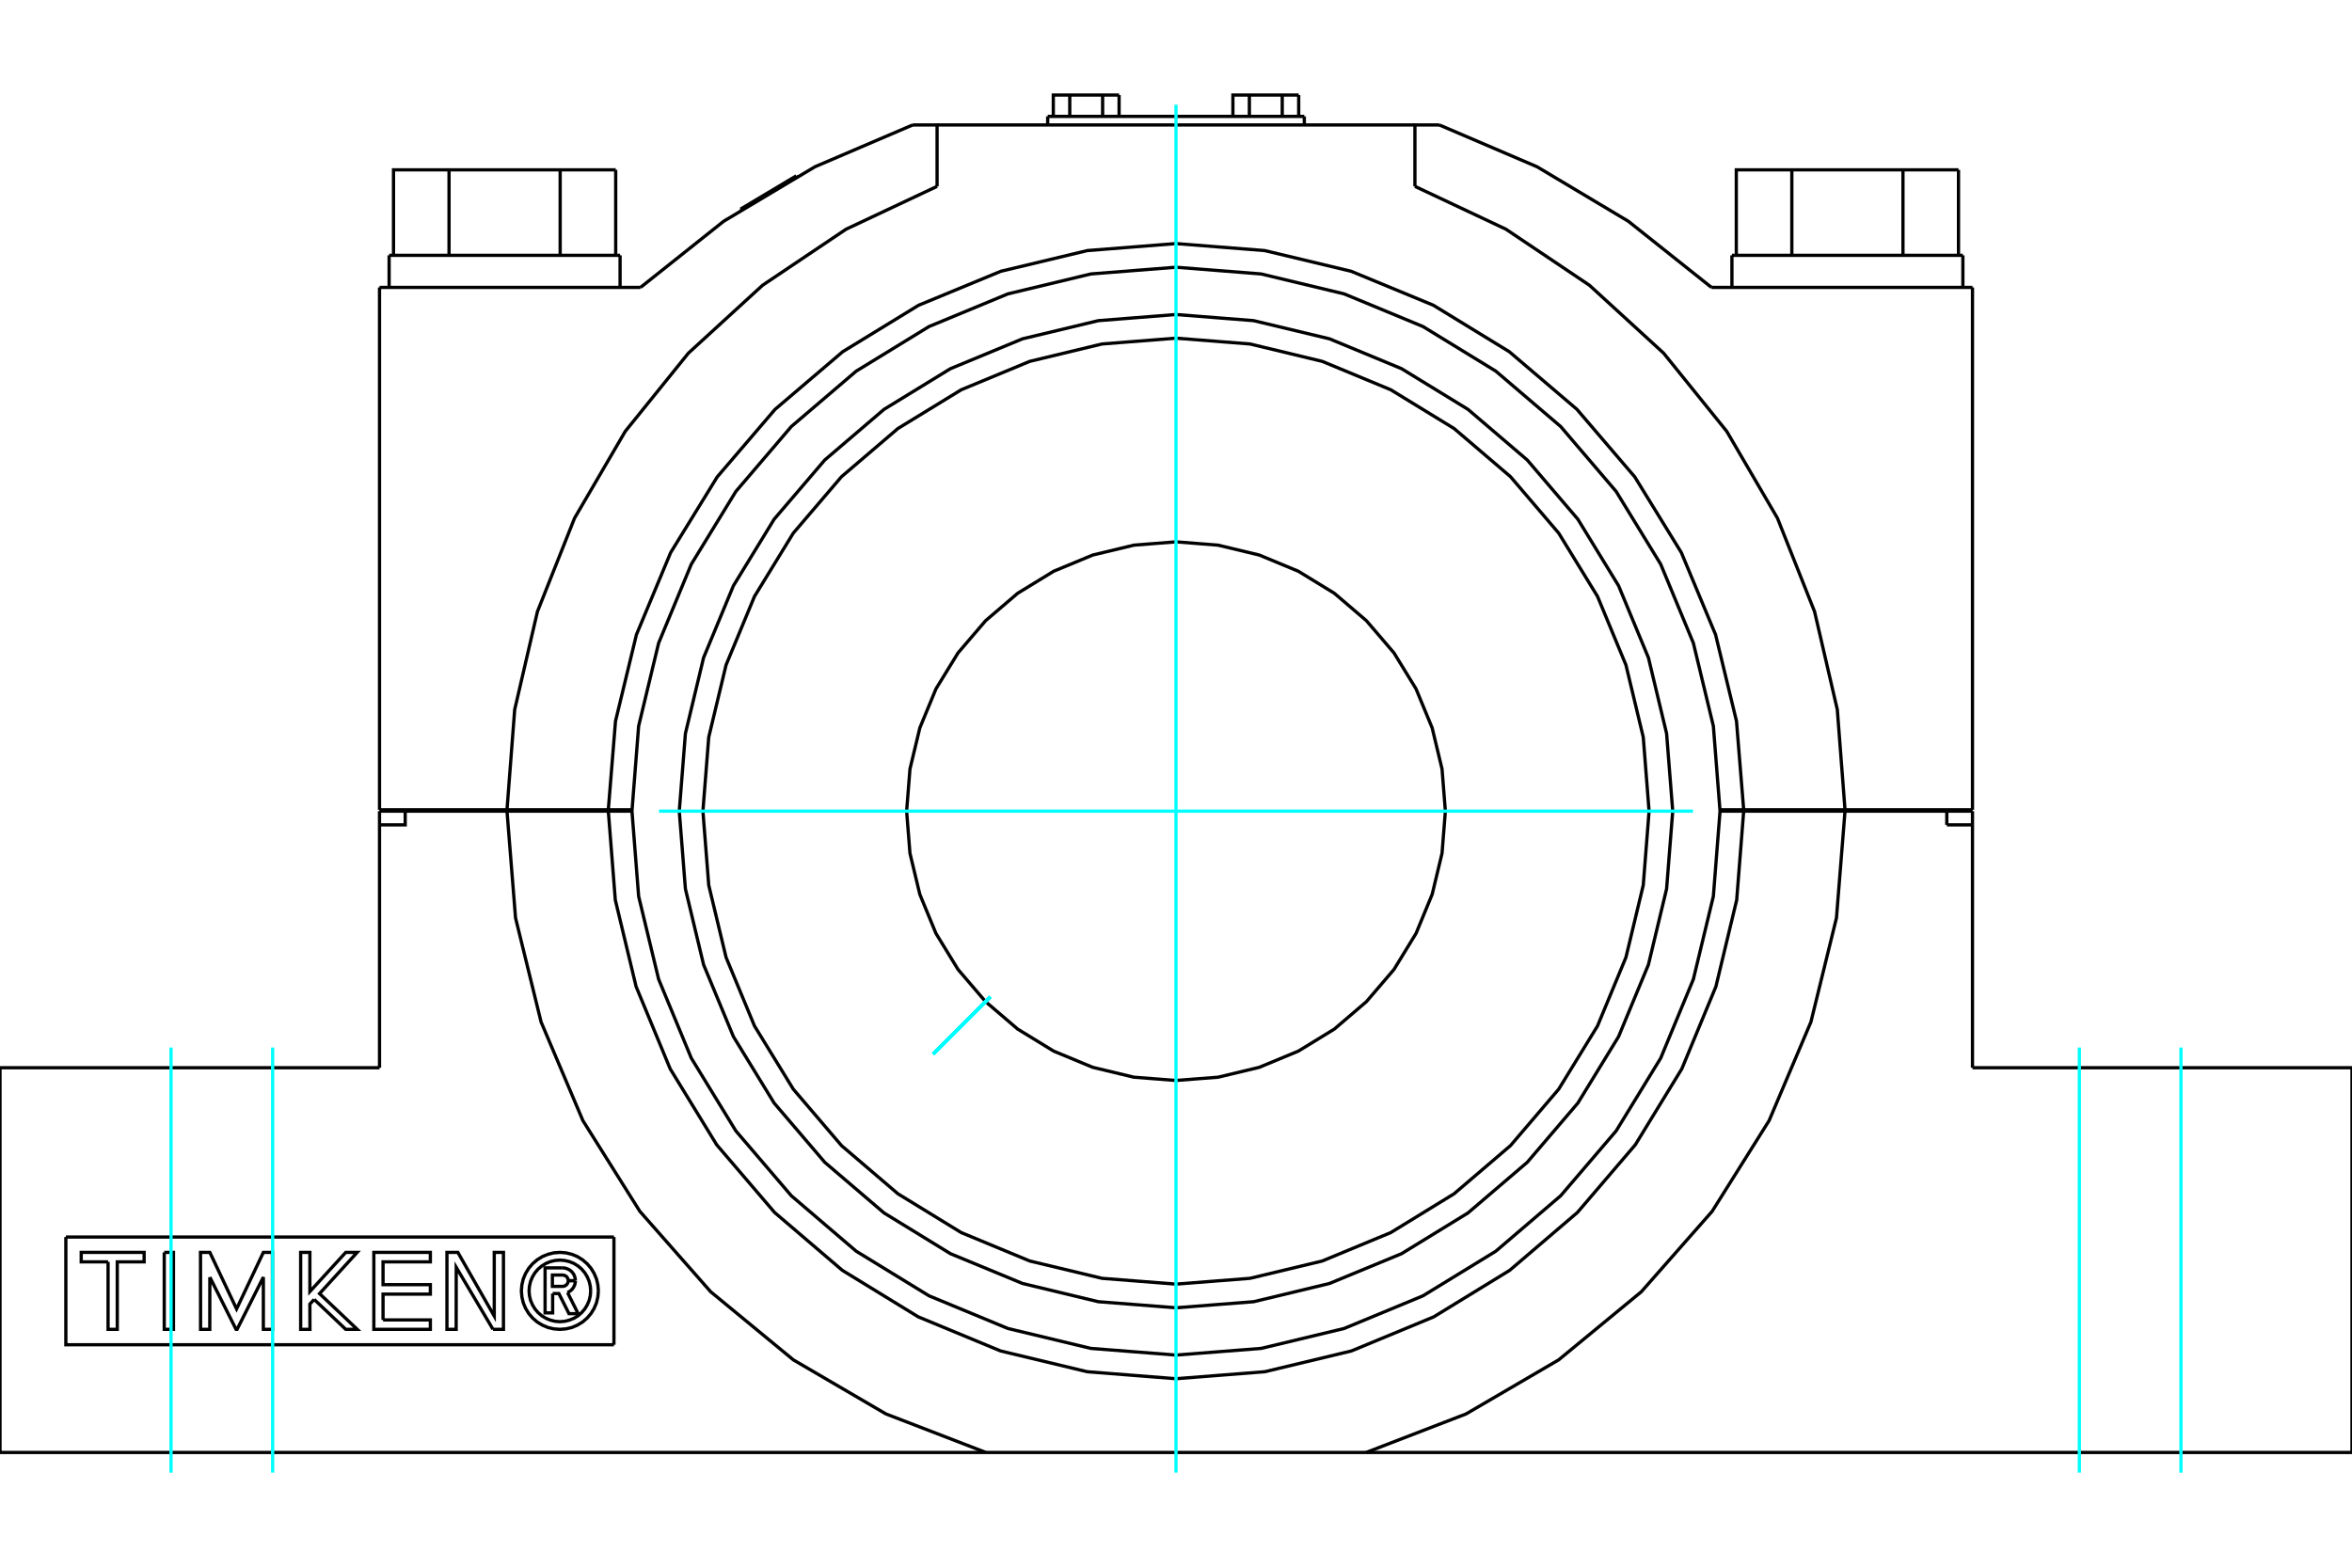 <?xml version="1.0" standalone="no"?>
<!DOCTYPE svg PUBLIC "-//W3C//DTD SVG 1.1//EN"
	"http://www.w3.org/Graphics/SVG/1.1/DTD/svg11.dtd">
<svg xmlns="http://www.w3.org/2000/svg" height="100%" width="100%" viewBox="0 0 36000 24000">
	<rect x="-1800" y="-1200" width="39600" height="26400" style="fill:#FFF"/>
	<g style="fill:none; fill-rule:evenodd" transform="matrix(1 0 0 1 0 0)">
		<g style="fill:none; stroke:#000; stroke-width:50; shape-rendering:geometricPrecision">
			<polyline points="25603,12418 25509,11229 25231,10069 24774,8967 24151,7949 23376,7042 22469,6267 21452,5644 20349,5187 19189,4909 18000,4815 16811,4909 15651,5187 14548,5644 13531,6267 12624,7042 11849,7949 11226,8967 10769,10069 10491,11229 10397,12418 10491,13608 10769,14768 11226,15870 11849,16887 12624,17794 13531,18569 14548,19193 15651,19649 16811,19928 18000,20021 19189,19928 20349,19649 21452,19193 22469,18569 23376,17794 24151,16887 24774,15870 25231,14768 25509,13608 25603,12418"/>
			<line x1="9804" y1="4400" x2="5809" y2="4400"/>
			<line x1="30191" y1="4400" x2="26196" y2="4400"/>
			<line x1="19964" y1="1782" x2="16036" y2="1782"/>
			<polyline points="11334,3202 11761,2947 12188,2692"/>
			<polyline points="8459,19803 8459,20099 8343,20099 8343,19410 8599,19410"/>
			<polyline points="8807,19605 8804,19573 8796,19542 8784,19513 8766,19486 8745,19463 8720,19443 8692,19428 8662,19417 8631,19411 8599,19410"/>
			<polyline points="8807,19605 8697,19605 8696,19591 8692,19578 8687,19566 8680,19554 8671,19544 8660,19535 8648,19529 8636,19524 8622,19521 8609,19520 8455,19520 8455,19693 8611,19693 8624,19692 8637,19689 8649,19684 8661,19677 8671,19668 8680,19658 8687,19647 8692,19634 8696,19621 8697,19608 8807,19608"/>
			<polyline points="8687,19788 8716,19772 8742,19753 8764,19729 8782,19702 8796,19672 8804,19640 8807,19608"/>
			<polyline points="8687,19788 8849,20111 8709,20111 8554,19803 8459,19803"/>
			<polyline points="5863,20207 6587,20207 6587,20351 5722,20351 5722,19173 6587,19173 6587,19318 5863,19318 5863,19667 6587,19667 6587,19812 5863,19812 5863,20207"/>
			<polyline points="3212,19552 3211,20351 3070,20351 3069,19173 3212,19173 3621,20039 4031,19173 4170,19173 4171,20351 4031,20351 4031,19552 3629,20351 3613,20351 3212,19552"/>
			<polyline points="1654,19318 1243,19318 1243,19173 2206,19173 2206,19318 1795,19318 1795,20351 1654,20351 1654,19318"/>
			<polyline points="2514,19173 2655,19173 2655,20351 2514,20351 2514,19173"/>
			<polyline points="4809,19893 4743,19965 4744,20351 4602,20351 4602,19173 4743,19173 4743,19773 5292,19173 5467,19173 4891,19804 5468,20351 5292,20351 4809,19893"/>
			<polyline points="7546,20351 6983,19401 6982,20351 6841,20351 6841,19173 7008,19173 7565,20148 7565,19173 7706,19173 7706,20351 7546,20351"/>
			<polyline points="9159,19762 9151,19670 9130,19580 9094,19495 9046,19416 8986,19346 8916,19286 8837,19237 8752,19202 8662,19180 8570,19173 8477,19180 8388,19202 8302,19237 8223,19286 8153,19346 8093,19416 8045,19495 8009,19580 7988,19670 7980,19762 7988,19854 8009,19944 8045,20030 8093,20109 8153,20179 8223,20239 8302,20287 8388,20323 8477,20344 8570,20351 8662,20344 8752,20323 8837,20287 8916,20239 8986,20179 9046,20109 9094,20030 9130,19944 9151,19854 9159,19762"/>
			<polyline points="9041,19762 9035,19689 9018,19617 8989,19548 8951,19485 8903,19429 8847,19381 8784,19342 8715,19314 8643,19297 8570,19291 8496,19297 8424,19314 8356,19342 8293,19381 8236,19429 8188,19485 8150,19548 8121,19617 8104,19689 8098,19762 8104,19836 8121,19908 8150,19976 8188,20039 8236,20095 8293,20144 8356,20182 8424,20210 8496,20228 8570,20234 8643,20228 8715,20210 8784,20182 8847,20144 8903,20095 8951,20039 8989,19976 9018,19908 9035,19836 9041,19762"/>
			<line x1="1008" y1="18938" x2="9397" y2="18938"/>
			<polyline points="9397,20587 1008,20587 1008,18938"/>
			<line x1="9397" y1="18938" x2="9397" y2="20587"/>
			<polyline points="26327,12418 26225,11116 25919,9845 25419,8638 24737,7524 23888,6530 22895,5682 21780,4999 20573,4499 19303,4194 18000,4091 16697,4194 15427,4499 14220,4999 13105,5682 12112,6530 11263,7524 10581,8638 10081,9845 9775,11116 9673,12418 9775,13721 10081,14991 10581,16199 11263,17313 12112,18306 13105,19155 14220,19838 15427,20338 16697,20643 18000,20745 19303,20643 20573,20338 21780,19838 22895,19155 23888,18306 24737,17313 25419,16199 25919,14991 26225,13721 26327,12418"/>
			<line x1="9311" y1="12418" x2="9673" y2="12418"/>
			<line x1="26327" y1="12418" x2="26689" y2="12418"/>
			<line x1="5809" y1="12418" x2="6202" y2="12418"/>
			<line x1="7760" y1="12418" x2="6202" y2="12418"/>
			<line x1="9311" y1="12418" x2="7760" y2="12418"/>
			<line x1="28240" y1="12418" x2="26689" y2="12418"/>
			<line x1="29798" y1="12418" x2="28240" y2="12418"/>
			<line x1="29798" y1="12418" x2="30191" y2="12418"/>
			<line x1="29798" y1="12628" x2="29798" y2="12418"/>
			<polyline points="20910,22236 22440,21646 23856,20819 25122,19776 26206,18545 27078,17156 27718,15646 28109,14053 28240,12418"/>
			<line x1="36000" y1="22236" x2="20910" y2="22236"/>
			<line x1="36000" y1="16346" x2="36000" y2="22236"/>
			<line x1="30191" y1="16346" x2="36000" y2="16346"/>
			<line x1="30191" y1="12628" x2="30191" y2="16346"/>
			<line x1="30191" y1="12628" x2="29798" y2="12628"/>
			<polyline points="7760,12418 7891,14053 8282,15646 8922,17156 9794,18545 10878,19776 12144,20819 13560,21646 15090,22236"/>
			<line x1="5809" y1="12628" x2="5809" y2="12418"/>
			<line x1="5809" y1="16346" x2="5809" y2="12628"/>
			<line x1="15090" y1="22236" x2="0" y2="22236"/>
			<line x1="20910" y1="22236" x2="15090" y2="22236"/>
			<polyline points="0,22236 0,16346 5809,16346"/>
			<polyline points="6202,12418 6202,12628 5809,12628"/>
			<line x1="30191" y1="12418" x2="30191" y2="12628"/>
			<polyline points="9311,12418 9418,13778 9736,15103 10258,16363 10970,17526 11856,18562 12893,19448 14055,20160 15315,20682 16641,21000 18000,21107 19359,21000 20685,20682 21945,20160 23107,19448 24144,18562 25030,17526 25742,16363 26264,15103 26582,13778 26689,12418"/>
			<line x1="9673" y1="12397" x2="9311" y2="12397"/>
			<line x1="7760" y1="12397" x2="9311" y2="12397"/>
			<line x1="5809" y1="12397" x2="7760" y2="12397"/>
			<line x1="26689" y1="12397" x2="26327" y2="12397"/>
			<polyline points="26689,12397 26579,11040 26259,9717 25735,8460 25022,7301 24137,6267 23101,5384 21939,4673 20681,4153 19357,3836 18000,3729 16643,3836 15319,4153 14061,4673 12899,5384 11863,6267 10978,7301 10265,8460 9741,9717 9421,11040 9311,12397"/>
			<line x1="28240" y1="12397" x2="30191" y2="12397"/>
			<line x1="26689" y1="12397" x2="28240" y2="12397"/>
			<polyline points="26196,4400 24923,3387 23526,2553 22031,1913"/>
			<polyline points="13969,1913 12474,2553 11077,3387 9804,4400"/>
			<line x1="30191" y1="4400" x2="30191" y2="12397"/>
			<line x1="16036" y1="1913" x2="16036" y2="1782"/>
			<line x1="19964" y1="1913" x2="19964" y2="1782"/>
			<line x1="14343" y1="1913" x2="21657" y2="1913"/>
			<polyline points="14343,2853 12950,3509 11672,4367 10537,5406 9570,6604 8794,7933 8226,9363 7878,10863 7760,12397"/>
			<polyline points="14343,2853 14343,1913 13969,1913"/>
			<line x1="5809" y1="12397" x2="5809" y2="4400"/>
			<polyline points="22031,1913 21657,1913 21657,2853"/>
			<polyline points="28240,12397 28122,10863 27774,9363 27206,7933 26430,6604 25463,5406 24328,4367 23050,3509 21657,2853"/>
			<polyline points="16122,1782 16122,1455 16374,1455 16877,1455 17129,1455"/>
			<line x1="16374" y1="1782" x2="16374" y2="1455"/>
			<line x1="16877" y1="1782" x2="16877" y2="1455"/>
			<line x1="17129" y1="1782" x2="17129" y2="1455"/>
			<polyline points="18871,1782 18871,1455 19123,1455 19626,1455 19878,1455"/>
			<line x1="19123" y1="1782" x2="19123" y2="1455"/>
			<line x1="19626" y1="1782" x2="19626" y2="1455"/>
			<line x1="19878" y1="1782" x2="19878" y2="1455"/>
			<polyline points="26576,3909 26576,2600 27426,2600 29127,2600 29977,2600"/>
			<line x1="27426" y1="3909" x2="27426" y2="2600"/>
			<line x1="29127" y1="3909" x2="29127" y2="2600"/>
			<line x1="29977" y1="3909" x2="29977" y2="2600"/>
			<line x1="26509" y1="3909" x2="30044" y2="3909"/>
			<polyline points="6023,3909 6023,2600 6873,2600 8574,2600 9424,2600"/>
			<line x1="6873" y1="3909" x2="6873" y2="2600"/>
			<line x1="8574" y1="3909" x2="8574" y2="2600"/>
			<line x1="9424" y1="3909" x2="9424" y2="2600"/>
			<line x1="5956" y1="3909" x2="9491" y2="3909"/>
			<polyline points="22123,12418 22072,11773 21921,11144 21674,10546 21336,9995 20915,9503 20424,9083 19872,8745 19274,8497 18645,8346 18000,8295 17355,8346 16726,8497 16128,8745 15576,9083 15085,9503 14664,9995 14326,10546 14079,11144 13928,11773 13877,12418 13928,13063 14079,13692 14326,14290 14664,14842 15085,15334 15576,15754 16128,16092 16726,16340 17355,16491 18000,16541 18645,16491 19274,16340 19872,16092 20424,15754 20915,15334 21336,14842 21674,14290 21921,13692 22072,13063 22123,12418"/>
			<polyline points="25241,12418 25152,11286 24887,10181 24452,9131 23858,8162 23120,7298 22256,6560 21287,5967 20238,5532 19133,5266 18000,5177 16867,5266 15762,5532 14713,5967 13744,6560 12880,7298 12142,8162 11548,9131 11113,10181 10848,11286 10759,12418 10848,13551 11113,14656 11548,15706 12142,16674 12880,17538 13744,18276 14713,18870 15762,19305 16867,19570 18000,19659 19133,19570 20238,19305 21287,18870 22256,18276 23120,17538 23858,16674 24452,15706 24887,14656 25152,13551 25241,12418"/>
			<line x1="11334" y1="3202" x2="11339" y2="3211"/>
			<line x1="12194" y1="2700" x2="12188" y2="2692"/>
			<line x1="26509" y1="3909" x2="26509" y2="4400"/>
			<line x1="30044" y1="4400" x2="30044" y2="3909"/>
			<line x1="5956" y1="3909" x2="5956" y2="4400"/>
			<line x1="9491" y1="4400" x2="9491" y2="3909"/>
		</g>
		<g style="fill:none; stroke:#0FF; stroke-width:50; shape-rendering:geometricPrecision">
			<line x1="18000" y1="22545" x2="18000" y2="1604"/>
			<line x1="2618" y1="22545" x2="2618" y2="16037"/>
			<line x1="33382" y1="22545" x2="33382" y2="16037"/>
			<line x1="4173" y1="22545" x2="4173" y2="16037"/>
			<line x1="31827" y1="22545" x2="31827" y2="16037"/>
			<line x1="25912" y1="12418" x2="10088" y2="12418"/>
			<line x1="15157" y1="15261" x2="14283" y2="16135"/>
			<line x1="15157" y1="15261" x2="14283" y2="16135"/>
			<line x1="15157" y1="15261" x2="14283" y2="16135"/>
			<line x1="15157" y1="15261" x2="14283" y2="16135"/>
			<line x1="15157" y1="15261" x2="14283" y2="16135"/>
			<line x1="15157" y1="15261" x2="14283" y2="16135"/>
		</g>
	</g>
</svg>
